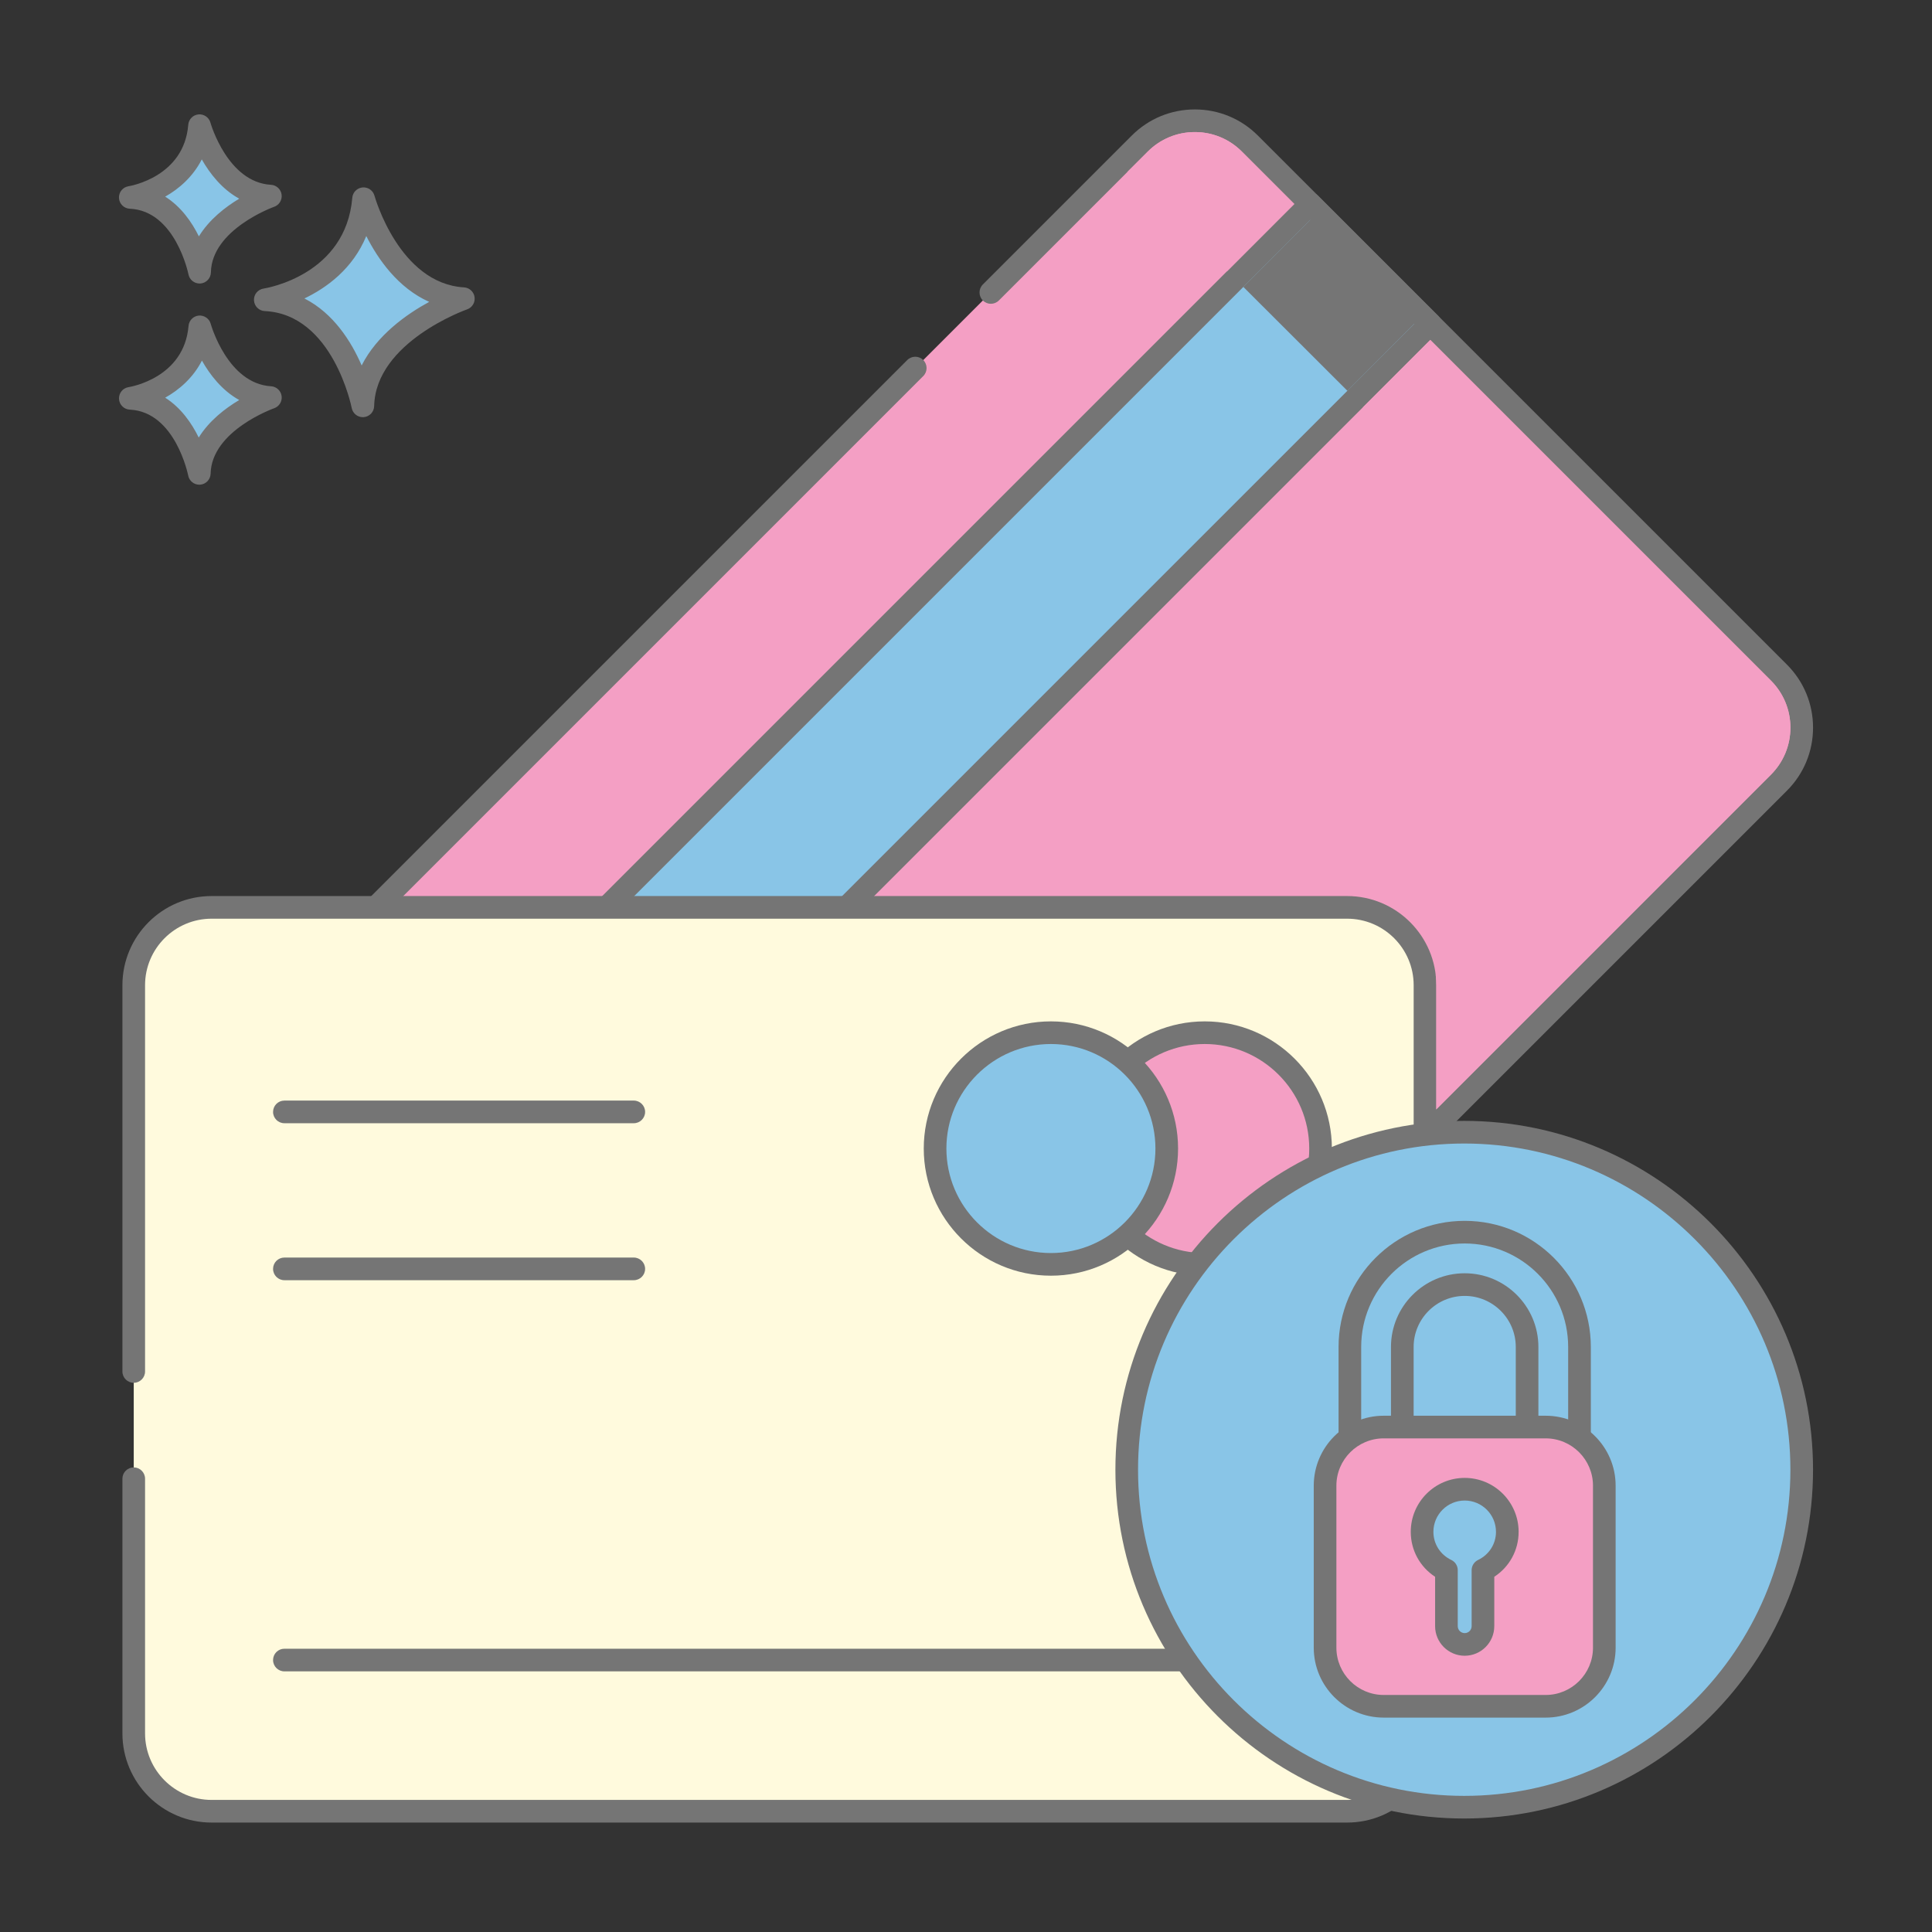 <?xml version="1.0"?>
<svg xmlns="http://www.w3.org/2000/svg" xmlns:xlink="http://www.w3.org/1999/xlink" xmlns:svgjs="http://svgjs.com/svgjs" version="1.1" width="512" height="512" x="0" y="0" viewBox="0 0 256 256" style="enable-background:new 0 0 512 512" xml:space="preserve" class=""><rect x="0" y="0" width="256" height="256" fill="#333333" stroke="none"/><g><path xmlns="http://www.w3.org/2000/svg" d="m235.716 89.121-70.1-70.1c-4.028-4.028-10.561-4.028-14.589 0l-19.733 19.734-10.016 10.016-76.645 76.646c-4.028 4.028-4.028 10.561 0 14.589l70.1 70.1c4.028 4.028 10.561 4.028 14.589 0l106.394-106.396c4.028-4.028 4.028-10.561 0-14.589z" fill="#f49fc4" data-original="#ef6d7a" style="" class=""/><path xmlns="http://www.w3.org/2000/svg" d="m236.776 88.061-70.101-70.1c-2.23-2.231-5.198-3.46-8.354-3.46s-6.124 1.229-8.355 3.46l-19.733 19.733c-.586.585-.586 1.536 0 2.121.586.586 1.535.586 2.121 0l19.733-19.733c1.665-1.665 3.879-2.582 6.234-2.582s4.568.917 6.233 2.582l70.101 70.1c1.665 1.665 2.582 3.879 2.582 6.234s-.917 4.569-2.582 6.234l-106.395 106.394c-1.665 1.665-3.879 2.582-6.233 2.582-2.355 0-4.569-.917-6.234-2.582l-70.1-70.1c-1.665-1.665-2.582-3.879-2.582-6.234s.917-4.569 2.582-6.234l76.645-76.646c.586-.586.586-1.536 0-2.121-.586-.586-1.535-.586-2.121 0l-76.645 76.646c-2.231 2.231-3.461 5.198-3.461 8.355s1.229 6.124 3.461 8.355l70.1 70.1c2.23 2.231 5.198 3.46 8.355 3.46 3.156 0 6.124-1.229 8.354-3.46l106.396-106.395c2.231-2.231 3.461-5.198 3.461-8.355s-1.23-6.123-3.462-8.354z" fill="#757575" data-original="#3a312a" style="" class=""/><path xmlns="http://www.w3.org/2000/svg" d="m35.528 84.228h171.098v22.478h-171.098z" fill="#89c5e7" transform="matrix(.707 -.707 .707 .707 -32.042 113.576)" data-original="#87796f" style="" class=""/><path xmlns="http://www.w3.org/2000/svg" d="m190.577 41.861-15.895-15.894c-.586-.586-1.535-.586-2.121 0l-120.984 120.984c-.586.585-.586 1.535 0 2.121l15.894 15.894c.281.281.663.439 1.061.439s.779-.158 1.061-.439l120.984-120.984c.281-.281.439-.663.439-1.061s-.158-.779-.439-1.06zm-122.046 119.923-13.772-13.772 118.863-118.864 13.773 13.773z" fill="#757575" data-original="#3a312a" style="" class=""/><path xmlns="http://www.w3.org/2000/svg" d="m178.503 120.231h-150.466c-5.697 0-10.316 4.619-10.316 10.316v51.18 14.21 33.745c0 5.697 4.619 10.316 10.316 10.316h150.466c5.698 0 10.316-4.619 10.316-10.316v-99.136c0-5.696-4.619-10.315-10.316-10.315z" fill="#fffadd" data-original="#fce8cb" style="" class=""/><path xmlns="http://www.w3.org/2000/svg" d="m178.503 118.731h-150.466c-6.516 0-11.816 5.301-11.816 11.816v51.181c0 .829.672 1.5 1.5 1.5s1.5-.671 1.5-1.5v-51.181c0-4.861 3.955-8.816 8.816-8.816h150.466c4.861 0 8.815 3.955 8.815 8.816v99.136c0 4.861-3.954 8.816-8.815 8.816h-150.466c-4.861 0-8.816-3.955-8.816-8.816v-33.745c0-.829-.672-1.5-1.5-1.5s-1.5.671-1.5 1.5v33.745c0 6.516 5.301 11.816 11.816 11.816h150.466c6.515 0 11.815-5.301 11.815-11.816v-99.136c0-6.515-5.3-11.816-11.815-11.816z" fill="#757575" data-original="#3a312a" style="" class=""/><path xmlns="http://www.w3.org/2000/svg" d="m48.175 26.33c-.974 11.564-13.025 13.389-13.025 13.389 10.347.487 12.925 14.059 12.925 14.059.221-9.677 13.321-14.202 13.321-14.202-9.813-.587-13.221-13.246-13.221-13.246z" fill="#89c5e7" data-original="#d5de58" style="" class=""/><path xmlns="http://www.w3.org/2000/svg" d="m61.487 38.079c-8.604-.515-11.833-12.024-11.864-12.141-.191-.702-.854-1.165-1.584-1.101-.725.066-1.298.642-1.359 1.367-.86 10.215-11.313 11.963-11.754 12.032-.763.115-1.313.79-1.273 1.561.04.77.657 1.384 1.428 1.421 9.028.425 11.499 12.718 11.522 12.842.138.711.76 1.217 1.473 1.217.042 0 .084-.001.126-.005.765-.064 1.357-.693 1.375-1.459.193-8.509 12.191-12.777 12.313-12.819.676-.235 1.092-.914.994-1.623s-.683-1.249-1.397-1.292zm-13.566 10.345c-1.356-3.13-3.709-6.907-7.587-8.876 2.931-1.405 6.408-3.913 8.201-8.273 1.552 3.071 4.2 6.88 8.335 8.723-3.008 1.639-6.923 4.405-8.949 8.426z" fill="#757575" data-original="#3a312a" style="" class=""/><path xmlns="http://www.w3.org/2000/svg" d="m26.477 43.31c-.689 8.179-9.212 9.47-9.212 9.47 7.318.344 9.142 9.944 9.142 9.944.156-6.844 9.422-10.045 9.422-10.045-6.942-.415-9.352-9.369-9.352-9.369z" fill="#89c5e7" data-original="#d5de58" style="" class=""/><path xmlns="http://www.w3.org/2000/svg" d="m35.918 51.182c-5.766-.345-7.972-8.186-7.994-8.265-.188-.702-.863-1.159-1.581-1.102-.726.065-1.3.643-1.361 1.368-.578 6.871-7.646 8.067-7.941 8.114-.763.115-1.313.79-1.273 1.561.04.77.657 1.384 1.428 1.421 6.034.284 7.723 8.644 7.738 8.726.136.712.759 1.22 1.473 1.22.041 0 .083-.001.125-.005.765-.063 1.358-.694 1.376-1.461.13-5.709 8.331-8.633 8.412-8.661.676-.234 1.093-.913.996-1.622-.099-.709-.684-1.251-1.398-1.294zm-9.585 6.795c-.924-1.886-2.34-3.947-4.446-5.28 1.855-1.041 3.697-2.629 4.87-4.916 1.058 1.874 2.654 3.954 4.941 5.223-1.849 1.101-3.988 2.741-5.365 4.973z" fill="#757575" data-original="#3a312a" style="" class=""/><path xmlns="http://www.w3.org/2000/svg" d="m26.439 16.653c-.657 8.182-9.175 9.507-9.175 9.507 7.319.316 9.181 9.908 9.181 9.908.129-6.845 9.383-10.082 9.383-10.082-6.944-.389-9.389-9.333-9.389-9.333z" fill="#89c5e7" data-original="#d5de58" style="" class=""/><path xmlns="http://www.w3.org/2000/svg" d="m35.911 24.488c-5.741-.321-7.984-8.085-8.026-8.232-.192-.703-.872-1.167-1.586-1.097-.726.068-1.297.647-1.355 1.374-.552 6.873-7.614 8.097-7.91 8.145-.762.118-1.311.795-1.268 1.565s.663 1.382 1.434 1.415c6.036.26 7.757 8.614 7.772 8.695.138.71.76 1.214 1.472 1.214.043 0 .087-.002.131-.005.764-.066 1.355-.699 1.37-1.466.107-5.71 8.297-8.666 8.378-8.694.676-.236 1.09-.917.99-1.626-.101-.709-.687-1.248-1.402-1.288zm-9.558 6.832c-.931-1.882-2.355-3.938-4.467-5.262 1.852-1.048 3.687-2.645 4.851-4.936 1.064 1.869 2.67 3.944 4.962 5.204-1.846 1.109-3.978 2.757-5.346 4.994z" fill="#757575" data-original="#3a312a" style="" class=""/><path xmlns="http://www.w3.org/2000/svg" d="m159.632 136.838c-8.477 0-15.349 6.872-15.349 15.348 0 8.477 6.872 15.349 15.349 15.349s15.349-6.872 15.349-15.349c-.001-8.476-6.872-15.348-15.349-15.348z" fill="#f49fc4" data-original="#ef6d7a" style="" class=""/><path xmlns="http://www.w3.org/2000/svg" d="m159.632 135.338c-9.29 0-16.849 7.558-16.849 16.849s7.559 16.849 16.849 16.849 16.849-7.558 16.849-16.849-7.559-16.849-16.849-16.849zm0 30.697c-7.636 0-13.849-6.212-13.849-13.849s6.213-13.849 13.849-13.849 13.849 6.212 13.849 13.849-6.213 13.849-13.849 13.849z" fill="#757575" data-original="#3a312a" style="" class=""/><path xmlns="http://www.w3.org/2000/svg" d="m139.251 136.838c-8.477 0-15.349 6.872-15.349 15.348 0 8.477 6.872 15.349 15.349 15.349s15.349-6.872 15.349-15.349c-.001-8.476-6.872-15.348-15.349-15.348z" fill="#89c5e7" data-original="#d6df58" style="" class=""/><g xmlns="http://www.w3.org/2000/svg" fill="#3a312a"><path d="m139.251 135.338c-9.29 0-16.849 7.558-16.849 16.849s7.559 16.849 16.849 16.849 16.849-7.558 16.849-16.849-7.559-16.849-16.849-16.849zm0 30.697c-7.636 0-13.849-6.212-13.849-13.849s6.213-13.849 13.849-13.849 13.849 6.212 13.849 13.849-6.213 13.849-13.849 13.849z" fill="#757575" data-original="#3a312a" style="" class=""/><path d="m83.979 166.633h-46.296c-.828 0-1.5.671-1.5 1.5s.672 1.5 1.5 1.5h46.297c.828 0 1.5-.671 1.5-1.5s-.672-1.5-1.501-1.5z" fill="#757575" data-original="#3a312a" style="" class=""/><path d="m169.696 218.465h-132.013c-.828 0-1.5.671-1.5 1.5s.672 1.5 1.5 1.5h132.014c.828 0 1.5-.671 1.5-1.5s-.673-1.5-1.501-1.5z" fill="#757575" data-original="#3a312a" style="" class=""/><path d="m83.979 145.833h-46.296c-.828 0-1.5.671-1.5 1.5s.672 1.5 1.5 1.5h46.297c.828 0 1.5-.671 1.5-1.5s-.672-1.5-1.501-1.5z" fill="#757575" data-original="#3a312a" style="" class=""/></g><ellipse xmlns="http://www.w3.org/2000/svg" clip-rule="evenodd" cx="194.017" cy="194.743" fill="#89c5e7" fill-rule="evenodd" rx="44.72" ry="44.72" transform="matrix(.998 -.071 .071 .998 -13.317 14.244)" data-original="#d5de58" style="" class=""/><path xmlns="http://www.w3.org/2000/svg" d="m194.017 148.522c-25.485 0-46.22 20.734-46.22 46.22s20.734 46.22 46.22 46.22 46.22-20.734 46.22-46.22-20.735-46.22-46.22-46.22zm0 89.441c-23.831 0-43.22-19.389-43.22-43.22s19.389-43.22 43.22-43.22 43.22 19.389 43.22 43.22-19.389 43.22-43.22 43.22z" fill="#757575" data-original="#3a312a" style="" class=""/><path xmlns="http://www.w3.org/2000/svg" d="m194.079 163.268c-8.388 0-15.213 6.825-15.213 15.213v11.74c0 1.918 1.555 3.474 3.474 3.474 1.918 0 3.473-1.555 3.473-3.474v-11.74c0-4.558 3.708-8.266 8.266-8.266s8.266 3.708 8.266 8.266v11.74c0 1.918 1.555 3.474 3.473 3.474s3.473-1.555 3.473-3.474v-11.74c.001-8.388-6.823-15.213-15.212-15.213z" fill="#89c5e7" data-original="#87796f" style="" class=""/><path xmlns="http://www.w3.org/2000/svg" d="m194.079 161.768c-9.216 0-16.713 7.498-16.713 16.713v11.74c0 2.743 2.231 4.974 4.974 4.974s4.973-2.231 4.973-4.974v-11.74c0-3.731 3.035-6.766 6.767-6.766s6.767 3.035 6.767 6.766v11.74c0 2.743 2.23 4.974 4.973 4.974s4.974-2.231 4.974-4.974v-11.74c-.002-9.216-7.499-16.713-16.715-16.713zm13.713 28.453c0 1.088-.886 1.974-1.974 1.974s-1.973-.885-1.973-1.974v-11.74c0-5.385-4.381-9.766-9.767-9.766s-9.767 4.381-9.767 9.766v11.74c0 1.088-.885 1.974-1.973 1.974s-1.974-.885-1.974-1.974v-11.74c0-7.562 6.151-13.713 13.713-13.713s13.713 6.152 13.713 13.713v11.74z" fill="#757575" data-original="#3a312a" style="" class=""/><path xmlns="http://www.w3.org/2000/svg" d="m204.808 189.092h-21.458c-4.292 0-7.771 3.479-7.771 7.771v21.458c0 4.292 3.479 7.771 7.771 7.771h21.458c4.292 0 7.771-3.479 7.771-7.771v-21.458c.001-4.292-3.479-7.771-7.771-7.771z" fill="#f49fc4" data-original="#ef6d7a" style="" class=""/><path xmlns="http://www.w3.org/2000/svg" d="m204.809 187.592h-21.459c-5.112 0-9.271 4.159-9.271 9.271v21.458c0 5.112 4.159 9.271 9.271 9.271h21.459c5.112 0 9.271-4.159 9.271-9.271v-21.458c0-5.112-4.159-9.271-9.271-9.271zm6.271 30.729c0 3.458-2.813 6.271-6.271 6.271h-21.459c-3.458 0-6.271-2.813-6.271-6.271v-21.458c0-3.458 2.813-6.271 6.271-6.271h21.459c3.458 0 6.271 2.813 6.271 6.271z" fill="#757575" data-original="#3a312a" style="" class=""/><path xmlns="http://www.w3.org/2000/svg" d="m194.079 197.33c-3.118 0-5.646 2.527-5.646 5.645 0 2.248 1.324 4.173 3.226 5.081v7.419c0 1.336 1.083 2.419 2.419 2.419s2.419-1.083 2.419-2.419v-7.419c1.902-.908 3.226-2.833 3.226-5.081.002-3.118-2.526-5.645-5.644-5.645z" fill="#89c5e7" data-original="#87796f" style="" class=""/><path xmlns="http://www.w3.org/2000/svg" d="m194.079 195.83c-3.94 0-7.146 3.206-7.146 7.146 0 2.439 1.215 4.645 3.226 5.956v6.544c0 2.161 1.759 3.919 3.92 3.919s3.92-1.758 3.92-3.919v-6.544c2.011-1.312 3.226-3.517 3.226-5.956 0-3.941-3.205-7.146-7.146-7.146zm1.774 10.873c-.521.249-.854.775-.854 1.354v7.419c0 .507-.413.919-.92.919s-.92-.413-.92-.919v-7.419c0-.578-.332-1.104-.854-1.354-1.463-.699-2.372-2.127-2.372-3.728 0-2.286 1.859-4.146 4.146-4.146s4.146 1.86 4.146 4.146c0 1.601-.91 3.029-2.372 3.728z" fill="#757575" data-original="#3a312a" style="" class=""/><path xmlns="http://www.w3.org/2000/svg" d="m164.55 20.08c-1.66-1.66-3.87-2.58-6.23-2.58-2.35 0-4.57.92-6.23 2.58l-2.71 2.7 13.19 13.19 8.93-8.94z" fill="#f49fc4" data-original="#d34e5c" style="" class=""/><path xmlns="http://www.w3.org/2000/svg" d="m234.66 90.18-45.14-45.14-8.94 8.94 35.14 35.14c4.02 4.03 4.02 10.56 0 14.59l-25.48 25.48c.05.45.08.9.08 1.36v16.44l44.34-44.34c1.66-1.67 2.58-3.88 2.58-6.23 0-2.36-.92-4.57-2.58-6.24z" fill="#f49fc4" data-original="#d34e5c" style="" class=""/><path xmlns="http://www.w3.org/2000/svg" d="m169.723 30.766h12.64v19.477h-12.64z" fill="#757575" transform="matrix(.707 -.708 .708 .707 22.973 136.429)" data-original="#695b51" style="" class=""/></g></svg>
